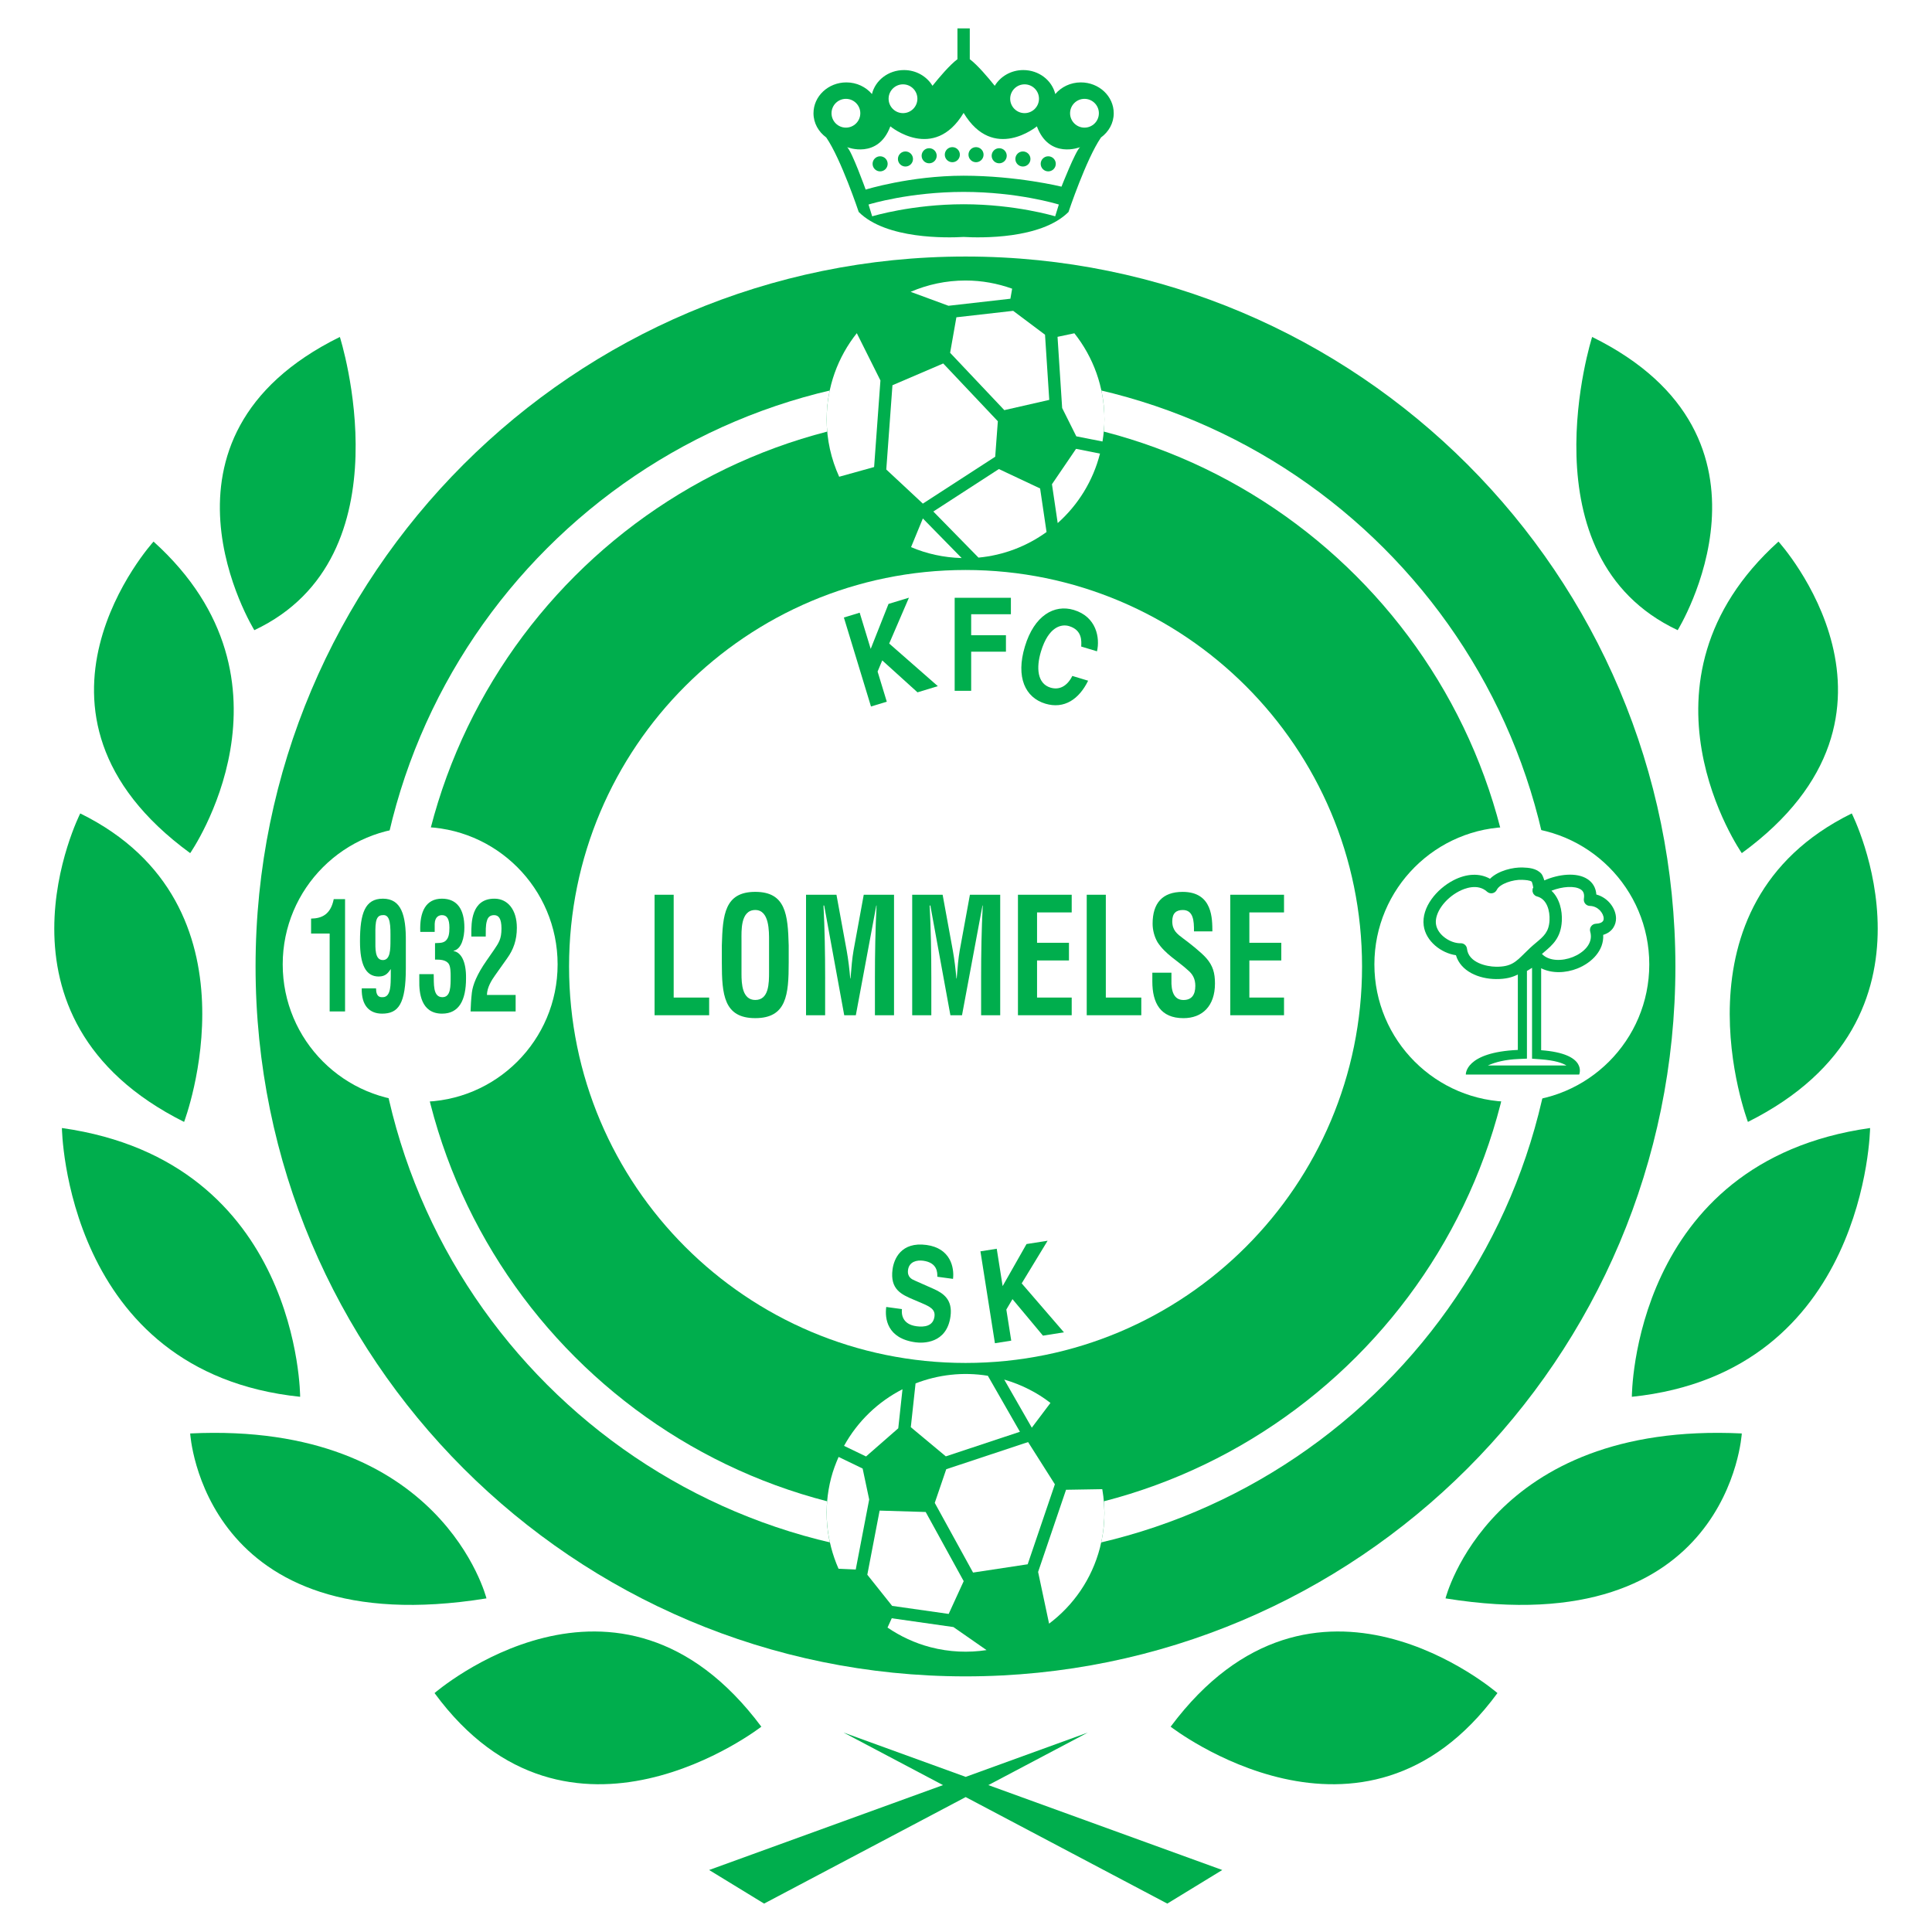 <?xml version="1.0" encoding="utf-8"?>
<!-- Generator: Adobe Illustrator 13.0.0, SVG Export Plug-In . SVG Version: 6.00 Build 14948)  -->
<!DOCTYPE svg PUBLIC "-//W3C//DTD SVG 1.0//EN" "http://www.w3.org/TR/2001/REC-SVG-20010904/DTD/svg10.dtd">
<svg version="1.0" id="Layer_1" xmlns="http://www.w3.org/2000/svg" xmlns:xlink="http://www.w3.org/1999/xlink" x="0px" y="0px"
	 width="192.756px" height="192.756px" viewBox="0 0 192.756 192.756" enable-background="new 0 0 192.756 192.756"
	 xml:space="preserve">
<g>
	<polygon fill-rule="evenodd" clip-rule="evenodd" fill="#FFFFFF" points="0,0 192.756,0 192.756,192.756 0,192.756 0,0 	"/>
	<path fill-rule="evenodd" clip-rule="evenodd" fill="#00AE4D" d="M167.155,96.427c0,39.118-31.713,70.825-70.823,70.825
		c-39.123,0-70.834-31.707-70.834-70.825c0-39.124,31.711-70.833,70.834-70.833C135.442,25.594,167.155,57.303,167.155,96.427
		L167.155,96.427z"/>
	<path fill-rule="evenodd" clip-rule="evenodd" fill="#FFFFFF" d="M155.352,96.426c0,32.597-26.428,59.021-59.019,59.021
		c-32.602,0-59.028-26.424-59.028-59.021c0-32.603,26.426-59.027,59.028-59.027C128.924,37.399,155.352,63.824,155.352,96.426
		L155.352,96.426z"/>
	<path fill-rule="evenodd" clip-rule="evenodd" fill="#00AE4D" d="M151.435,96.426c0,30.433-24.673,55.103-55.102,55.103
		c-30.437,0-55.108-24.67-55.108-55.103c0-30.437,24.672-55.108,55.108-55.108C126.762,41.318,151.435,65.989,151.435,96.426
		L151.435,96.426z"/>
	<path fill-rule="evenodd" clip-rule="evenodd" fill="#FFFFFF" d="M135.892,96.426c0,21.847-17.712,39.556-39.558,39.556
		c-21.847,0-39.558-17.709-39.558-39.556s17.711-39.558,39.558-39.558C118.18,56.869,135.892,74.579,135.892,96.426L135.892,96.426z
		"/>
	<path fill-rule="evenodd" clip-rule="evenodd" fill="#00AE4D" d="M89.987,130.609c-0.058,0.514,0.028,1.518,1.453,1.711
		c0.773,0.104,1.662,0.002,1.793-0.971c0.098-0.719-0.464-0.99-1.26-1.332l-0.807-0.344c-1.216-0.518-2.388-1.016-2.115-3.039
		c0.139-1.025,0.851-2.768,3.387-2.424c2.394,0.324,2.786,2.254,2.644,3.383l-1.566-0.211c0.012-0.416,0.013-1.406-1.413-1.6
		c-0.619-0.084-1.396,0.086-1.508,0.918c-0.098,0.717,0.382,0.938,0.697,1.07l1.829,0.811c1.024,0.451,1.935,1.096,1.711,2.75
		c-0.375,2.766-2.801,2.686-3.487,2.592c-2.851-0.385-3.078-2.385-2.924-3.527L89.987,130.609L89.987,130.609z"/>
	<polygon fill-rule="evenodd" clip-rule="evenodd" fill="#00AE4D" points="100.892,133.756 99.264,134.014 97.818,124.846 
		99.445,124.588 100.033,128.316 102.416,124.119 104.52,123.789 101.935,128.043 106.149,132.926 104.057,133.258 101.016,129.615 
		100.402,130.654 100.892,133.756 	"/>
	<polygon fill-rule="evenodd" clip-rule="evenodd" fill="#00AE4D" points="88.475,70.008 86.898,70.488 84.194,61.609 85.77,61.129 
		86.87,64.74 88.647,60.253 90.685,59.632 88.715,64.205 93.567,68.457 91.54,69.074 88.022,65.889 87.558,67.003 88.475,70.008 	
		"/>
	<polygon fill-rule="evenodd" clip-rule="evenodd" fill="#00AE4D" points="96.894,68.922 95.248,68.922 95.248,59.641 
		100.857,59.641 100.857,61.283 96.894,61.283 96.894,63.377 100.363,63.377 100.363,65.019 96.894,65.019 96.894,68.922 	"/>
	<path fill-rule="evenodd" clip-rule="evenodd" fill="#00AE4D" d="M107.872,64.506c0.033-0.57,0.094-1.646-1.21-2.039
		c-0.756-0.228-2.05,0.03-2.807,2.542c-0.481,1.596-0.378,3.194,0.956,3.597c0.873,0.263,1.658-0.136,2.176-1.168l1.576,0.476
		c-0.897,1.836-2.376,2.861-4.269,2.291c-2.008-0.605-2.966-2.636-2.04-5.705c0.937-3.106,2.938-4.231,4.882-3.645
		c2.261,0.681,2.622,2.789,2.311,4.126L107.872,64.506L107.872,64.506z"/>
	<polygon fill-rule="evenodd" clip-rule="evenodd" fill="#00AE4D" points="121.945,186.57 98.609,178.1 108.538,172.855 
		96.347,177.279 84.157,172.855 94.084,178.1 70.75,186.57 76.234,189.922 96.347,179.295 116.461,189.922 121.945,186.57 	"/>
	<path fill-rule="evenodd" clip-rule="evenodd" fill="#00AE4D" d="M167.382,62.872c0,0,11.883-19.198-8.534-29.254
		C158.848,33.617,151.839,55.558,167.382,62.872L167.382,62.872z"/>
	<path fill-rule="evenodd" clip-rule="evenodd" fill="#00AE4D" d="M25.375,62.872c0,0-11.884-19.198,8.533-29.254
		C33.907,33.617,40.917,55.558,25.375,62.872L25.375,62.872z"/>
	<path fill-rule="evenodd" clip-rule="evenodd" fill="#00AE4D" d="M177.438,54.034c0,0,15.541,17.065-3.658,31.083
		C173.779,85.117,161.896,68.052,177.438,54.034L177.438,54.034z"/>
	<path fill-rule="evenodd" clip-rule="evenodd" fill="#00AE4D" d="M15.319,54.034c0,0-15.542,17.065,3.656,31.083
		C18.975,85.117,30.859,68.052,15.319,54.034L15.319,54.034z"/>
	<path fill-rule="evenodd" clip-rule="evenodd" fill="#00AE4D" d="M184.751,81.156c0,0,10.359,20.417-10.361,30.778
		C174.39,111.934,166.162,90.297,184.751,81.156L184.751,81.156z"/>
	<path fill-rule="evenodd" clip-rule="evenodd" fill="#00AE4D" d="M8.006,81.156c0,0-10.361,20.417,10.361,30.778
		C18.367,111.934,26.594,90.297,8.006,81.156L8.006,81.156z"/>
	<path fill-rule="evenodd" clip-rule="evenodd" fill="#00AE4D" d="M186.579,112.543c0,0-0.306,24.377-23.769,26.816
		C162.811,139.359,162.811,115.895,186.579,112.543L186.579,112.543z"/>
	<path fill-rule="evenodd" clip-rule="evenodd" fill="#00AE4D" d="M6.177,112.543c0,0,0.304,24.377,23.769,26.816
		C29.946,139.359,29.946,115.895,6.177,112.543L6.177,112.543z"/>
	<path fill-rule="evenodd" clip-rule="evenodd" fill="#00AE4D" d="M173.779,143.016c0,0-1.219,21.027-29.559,16.455
		C144.221,159.471,148.659,141.797,173.779,143.016L173.779,143.016z"/>
	<path fill-rule="evenodd" clip-rule="evenodd" fill="#00AE4D" d="M18.975,143.016c0,0,1.22,21.027,29.56,16.455
		C48.535,159.471,44.098,141.797,18.975,143.016L18.975,143.016z"/>
	<path fill-rule="evenodd" clip-rule="evenodd" fill="#00AE4D" d="M149.401,168.918c0,0-18.283-15.846-32.606,3.354
		C116.795,172.271,135.993,187.201,149.401,168.918L149.401,168.918z"/>
	<path fill-rule="evenodd" clip-rule="evenodd" fill="#00AE4D" d="M43.354,168.918c0,0,18.283-15.846,32.605,3.354
		C75.96,172.271,56.762,187.201,43.354,168.918L43.354,168.918z"/>
	<path fill-rule="evenodd" clip-rule="evenodd" fill="#FFFFFF" d="M137.123,96.217c0,7.574,6.139,13.714,13.713,13.714
		s13.713-6.141,13.713-13.714c0-7.573-6.139-13.713-13.713-13.713S137.123,88.644,137.123,96.217L137.123,96.217z"/>
	<path fill-rule="evenodd" clip-rule="evenodd" fill="#FFFFFF" d="M55.633,96.217c0,7.574-6.14,13.714-13.713,13.714
		c-7.574,0-13.714-6.141-13.714-13.714c0-7.573,6.14-13.713,13.714-13.713C49.494,82.504,55.633,88.644,55.633,96.217L55.633,96.217
		z"/>
	<polygon fill-rule="evenodd" clip-rule="evenodd" fill="#00AE4D" points="65.307,101.291 65.307,89.269 67.213,89.269 
		67.213,99.527 70.752,99.527 70.752,101.291 65.307,101.291 	"/>
	<path fill-rule="evenodd" clip-rule="evenodd" fill="#00AE4D" d="M73.979,93.821c0-0.93-0.122-3.03,1.375-3.03
		c1.417,0,1.375,2.132,1.375,3.094v3.078c0,1.154-0.013,2.804-1.375,2.804c-1.307,0-1.375-1.619-1.375-2.611V93.821L73.979,93.821z
		 M72.018,96.034c0,3.205,0.204,5.546,3.335,5.546c3.132,0,3.336-2.342,3.336-5.546v-1.715c-0.082-3.062-0.286-5.338-3.336-5.338
		c-3.049,0-3.253,2.276-3.335,5.338V96.034L72.018,96.034z"/>
	<path fill-rule="evenodd" clip-rule="evenodd" fill="#00AE4D" d="M82.324,101.291h-1.906V89.269h3.036l1.021,5.579
		c0.164,0.914,0.273,1.843,0.354,2.773h0.027c0.096-1.187,0.163-1.988,0.299-2.773l1.021-5.579h3.021v12.022h-1.906v-3.783
		c0-2.388,0.041-4.776,0.164-7.165h-0.027l-2.042,10.948h-1.158l-2.001-10.948H82.16c0.123,2.388,0.164,4.776,0.164,7.165V101.291
		L82.324,101.291z"/>
	<path fill-rule="evenodd" clip-rule="evenodd" fill="#00AE4D" d="M92.916,101.291H91.01V89.269h3.036l1.021,5.579
		c0.164,0.914,0.272,1.843,0.354,2.773h0.028c0.095-1.187,0.164-1.988,0.299-2.773l1.021-5.579h3.022v12.022h-1.905v-3.783
		c0-2.388,0.041-4.776,0.163-7.165h-0.027l-2.042,10.948h-1.158l-2-10.948h-0.068c0.122,2.388,0.164,4.776,0.164,7.165V101.291
		L92.916,101.291z"/>
	<polygon fill-rule="evenodd" clip-rule="evenodd" fill="#00AE4D" points="101.561,101.291 101.561,89.269 106.924,89.269 
		106.924,91.032 103.467,91.032 103.467,94.062 106.651,94.062 106.651,95.825 103.467,95.825 103.467,99.527 106.924,99.527 
		106.924,101.291 101.561,101.291 	"/>
	<polygon fill-rule="evenodd" clip-rule="evenodd" fill="#00AE4D" points="108.423,101.291 108.423,89.269 110.328,89.269 
		110.328,99.527 113.867,99.527 113.867,101.291 108.423,101.291 	"/>
	<path fill-rule="evenodd" clip-rule="evenodd" fill="#00AE4D" d="M119.123,92.924c0.013-1.074-0.069-2.132-1.117-2.132
		c-0.64,0-1.049,0.305-1.049,1.123c0,0.914,0.491,1.266,1.09,1.715c0.626,0.465,1.784,1.363,2.314,1.972
		c0.653,0.754,0.857,1.476,0.857,2.517c0,2.275-1.279,3.463-3.145,3.463c-2.287,0-3.104-1.506-3.104-3.654v-0.883h1.906v0.705
		c-0.04,1.172,0.26,2.02,1.198,2.02c0.803,0,1.185-0.496,1.185-1.41c0-0.705-0.272-1.186-0.763-1.586
		c-0.994-0.914-2.232-1.571-3.01-2.773c-0.312-0.545-0.489-1.202-0.489-1.844c0-2.051,0.98-3.174,2.995-3.174
		c3.036,0,2.954,2.757,2.969,3.943H119.123L119.123,92.924z"/>
	<polygon fill-rule="evenodd" clip-rule="evenodd" fill="#00AE4D" points="122.744,101.291 122.744,89.269 128.107,89.269 
		128.107,91.032 124.649,91.032 124.649,94.062 127.835,94.062 127.835,95.825 124.649,95.825 124.649,99.527 128.107,99.527 
		128.107,101.291 122.744,101.291 	"/>
	<path fill-rule="evenodd" clip-rule="evenodd" fill="#00AE4D" d="M32.891,93.141h-1.854v-1.493c1.065-0.015,1.954-0.404,2.26-1.942
		h1.13v11.204h-1.537V93.141L32.891,93.141z"/>
	<path fill-rule="evenodd" clip-rule="evenodd" fill="#00AE4D" d="M38.956,93.769c0,0.926,0,2.017-0.757,2.017
		c-0.823,0-0.746-1.21-0.746-2.017c0-1.434-0.088-2.45,0.713-2.465C38.988,91.2,38.966,92.379,38.956,93.769L38.956,93.769z
		 M40.491,93.918c0.021-2.629-0.461-4.257-2.293-4.257c-1.777,0-2.282,1.449-2.282,4.257c0,2.3,0.559,3.509,1.865,3.509
		c0.713,0,0.954-0.387,1.207-0.746v0.716c-0.022,0.672,0.066,2.092-0.801,2.092c-0.625,0.045-0.659-0.508-0.67-0.881h-1.426
		c-0.043,1.777,0.822,2.523,2.029,2.523c1.625,0,2.37-0.955,2.37-4.526V93.918L40.491,93.918z"/>
	<path fill-rule="evenodd" clip-rule="evenodd" fill="#00AE4D" d="M43.401,94.098c0.319-0.03,0.67,0.015,0.966-0.165
		c0.417-0.269,0.471-0.821,0.471-1.375c0-0.851-0.23-1.254-0.735-1.254c-0.318,0-0.713,0.165-0.734,0.881v0.792h-1.438
		c-0.088-2.077,0.593-3.316,2.162-3.316c1.547,0,2.238,1.105,2.238,2.882c0,0.972-0.274,2.151-1.075,2.315v0.03
		c0.724,0.12,1.263,1.001,1.24,2.718c0,2.197-0.703,3.525-2.392,3.525c-2.128,0-2.292-2.121-2.271-3.285v-0.658h1.438
		c0.032,0.926-0.111,2.301,0.866,2.301c0.845,0,0.824-1.076,0.824-2.121c0-0.344-0.011-0.911-0.176-1.18
		c-0.285-0.463-0.955-0.448-1.383-0.448V94.098L43.401,94.098z"/>
	<path fill-rule="evenodd" clip-rule="evenodd" fill="#00AE4D" d="M46.949,100.91c0.011-0.479,0.056-1.256,0.132-1.898
		c0.099-0.775,0.504-1.793,1.448-3.151l0.747-1.076c0.493-0.732,0.756-1.09,0.756-2.151c0-1.016-0.296-1.33-0.735-1.33
		c-0.318,0-0.604,0.135-0.713,0.553c-0.154,0.493-0.11,1.061-0.122,1.583h-1.437v-0.313c0-0.986-0.032-3.496,2.337-3.465
		c1.293,0.014,2.205,1.105,2.205,2.897c0,1.24-0.34,2.181-0.976,3.062l-1.207,1.703c-0.319,0.449-0.79,1.18-0.801,1.941h2.863v1.645
		H46.949L46.949,100.91z"/>
	<path fill-rule="evenodd" clip-rule="evenodd" fill="#00AE4D" d="M110.188,41.841c0,7.652-6.204,13.855-13.856,13.855
		c-7.652,0-13.855-6.203-13.855-13.855s6.203-13.855,13.855-13.855C103.984,27.986,110.188,34.189,110.188,41.841L110.188,41.841z"
		/>
	<path fill-rule="evenodd" clip-rule="evenodd" fill="#FFFFFF" d="M105.51,33.606l0.461,7.101l1.412,2.825l2.613,0.516
		c0.115-0.72,0.192-1.453,0.192-2.206c0-3.249-1.126-6.229-2.998-8.591L105.51,33.606L105.51,33.606z"/>
	<path fill-rule="evenodd" clip-rule="evenodd" fill="#FFFFFF" d="M92.074,51.727l-1.178,2.86c1.557,0.665,3.262,1.041,5.049,1.09
		L92.074,51.727L92.074,51.727z"/>
	<path fill-rule="evenodd" clip-rule="evenodd" fill="#FFFFFF" d="M103.772,48.734l-4.115-1.937l-6.539,4.237l4.505,4.598
		c2.524-0.234,4.842-1.148,6.791-2.552L103.772,48.734L103.772,48.734z"/>
	<polygon fill-rule="evenodd" clip-rule="evenodd" fill="#FFFFFF" points="99.292,45.568 99.555,42.028 94.106,36.263 89.04,38.435 
		88.425,46.842 92.073,50.246 99.292,45.568 	"/>
	<polygon fill-rule="evenodd" clip-rule="evenodd" fill="#FFFFFF" points="101.084,31.012 95.419,31.656 94.794,35.199 
		100.201,40.919 104.685,39.897 104.262,33.395 101.084,31.012 	"/>
	<path fill-rule="evenodd" clip-rule="evenodd" fill="#FFFFFF" d="M87.21,46.596l0.631-8.638l-2.358-4.717
		c-1.877,2.364-3.005,5.348-3.005,8.601c0,2.043,0.453,3.977,1.247,5.723L87.21,46.596L87.21,46.596z"/>
	<path fill-rule="evenodd" clip-rule="evenodd" fill="#FFFFFF" d="M107.357,44.782l-2.403,3.53l0.573,3.875
		c2.036-1.811,3.528-4.208,4.22-6.933L107.357,44.782L107.357,44.782z"/>
	<path fill-rule="evenodd" clip-rule="evenodd" fill="#FFFFFF" d="M94.63,30.507l6.178-0.702l0.174-1.003
		c-1.456-0.52-3.016-0.816-4.649-0.816c-1.946,0-3.798,0.405-5.479,1.13L94.63,30.507L94.63,30.507z"/>
	<path fill-rule="evenodd" clip-rule="evenodd" fill="#00AE4D" d="M82.924,147.443c1.929-7.406,9.495-11.846,16.9-9.918
		c7.404,1.93,11.845,9.496,9.917,16.902c-1.928,7.404-9.494,11.844-16.9,9.916C85.436,162.416,80.995,154.85,82.924,147.443
		L82.924,147.443z"/>
	<path fill-rule="evenodd" clip-rule="evenodd" fill="#FFFFFF" d="M85.377,156.592l1.342-6.988l-0.654-3.088l-2.398-1.158
		c-0.294,0.668-0.553,1.359-0.743,2.086c-0.819,3.145-0.479,6.312,0.737,9.07L85.377,156.592L85.377,156.592z"/>
	<path fill-rule="evenodd" clip-rule="evenodd" fill="#FFFFFF" d="M102.943,142.439l1.861-2.469
		c-1.338-1.037-2.894-1.828-4.611-2.328L102.943,142.439L102.943,142.439z"/>
	<path fill-rule="evenodd" clip-rule="evenodd" fill="#FFFFFF" d="M90.871,142.391l3.494,2.91l7.393-2.453l-3.2-5.586
		c-2.5-0.408-4.975-0.105-7.212,0.76L90.871,142.391L90.871,142.391z"/>
	<polygon fill-rule="evenodd" clip-rule="evenodd" fill="#FFFFFF" points="94.407,146.584 93.261,149.943 97.083,156.895 
		102.532,156.068 105.245,148.09 102.573,143.875 94.407,146.584 	"/>
	<polygon fill-rule="evenodd" clip-rule="evenodd" fill="#FFFFFF" points="89.008,160.219 94.65,161.021 96.148,157.752 
		92.356,150.852 87.76,150.713 86.532,157.111 89.008,160.219 	"/>
	<path fill-rule="evenodd" clip-rule="evenodd" fill="#FFFFFF" d="M106.359,148.635l-2.787,8.197l1.095,5.16
		c2.411-1.814,4.254-4.418,5.074-7.564c0.516-1.979,0.562-3.963,0.233-5.854L106.359,148.635L106.359,148.635z"/>
	<path fill-rule="evenodd" clip-rule="evenodd" fill="#FFFFFF" d="M86.404,145.312l3.216-2.811l0.422-3.896
		c-2.427,1.24-4.476,3.188-5.832,5.648L86.404,145.312L86.404,145.312z"/>
	<path fill-rule="evenodd" clip-rule="evenodd" fill="#FFFFFF" d="M95.124,162.332l-6.154-0.877l-0.422,0.928
		c1.279,0.869,2.714,1.549,4.293,1.961c1.883,0.49,3.778,0.562,5.587,0.287L95.124,162.332L95.124,162.332z"/>
	<path fill-rule="evenodd" clip-rule="evenodd" fill="#00AE4D" d="M159.268,89.246c-0.046-0.654-0.348-1.191-0.891-1.542
		c-1.089-0.703-2.88-0.489-4.301,0.134c-0.09-0.307-0.207-0.568-0.291-0.662c-0.499-0.567-1.307-0.603-1.841-0.625
		c-0.964-0.042-2.46,0.303-3.288,1.124c-1.015-0.576-2.332-0.534-3.656,0.156c-1.648,0.858-3.193,2.683-2.957,4.51
		c0.204,1.581,1.765,2.758,3.215,2.96c0.48,1.61,2.274,2.363,3.99,2.381c0.958,0.01,1.636-0.17,2.187-0.458v7.528
		c-5.312,0.236-5.19,2.457-5.19,2.457h11.31c0,0,0.907-2.084-3.794-2.428v-8.178c1.067,0.538,2.455,0.489,3.626,0.02
		c1.415-0.567,2.652-1.789,2.565-3.351c0.936-0.28,1.288-1.019,1.279-1.66C161.219,90.638,160.435,89.559,159.268,89.246
		L159.268,89.246z"/>
	<path fill-rule="evenodd" clip-rule="evenodd" fill="#FFFFFF" d="M153.258,94.051c-0.187,0.158-0.381,0.32-0.58,0.504
		c-0.216,0.202-0.407,0.39-0.592,0.573c-0.869,0.863-1.348,1.338-2.826,1.323c-0.936-0.01-2.746-0.397-2.897-1.794
		c-0.035-0.319-0.308-0.558-0.629-0.549c-1.003,0.028-2.327-0.824-2.469-1.924c-0.141-1.083,0.872-2.514,2.304-3.261
		c0.525-0.274,1.852-0.818,2.798,0.043c0.145,0.131,0.342,0.187,0.533,0.149c0.19-0.037,0.353-0.162,0.438-0.338
		c0.287-0.601,1.615-1.037,2.523-0.997c0.317,0.014,0.786,0.039,0.967,0.191c0.054,0.141,0.122,0.406,0.147,0.581
		c-0.008,0.016-0.016,0.031-0.022,0.048c-0.008,0.015-0.024,0.022-0.029,0.037c-0.005,0.014-0.007,0.029-0.012,0.045
		c0,0.002-0.003,0.003-0.003,0.006s0,0.005,0,0.007c-0.002,0.011-0.006,0.021-0.008,0.032c0.002-0.011,0.006-0.021,0.008-0.031
		c-0.008,0.035-0.003,0.068-0.006,0.103c-0.002,0.04-0.011,0.078-0.006,0.117c0.006,0.05,0.025,0.095,0.043,0.14
		c0.01,0.027,0.01,0.056,0.024,0.081c0.003,0.003,0.005,0.005,0.007,0.008c0.033,0.058,0.077,0.104,0.127,0.149
		c0.012,0.011,0.018,0.026,0.031,0.036c0.063,0.049,0.139,0.088,0.222,0.109c0.998,0.257,1.294,1.447,1.245,2.387
		C154.534,92.978,154.026,93.405,153.258,94.051L153.258,94.051z"/>
	<path fill-rule="evenodd" clip-rule="evenodd" fill="#00AE4D" d="M152.921,88.646c-0.003,0.007,0,0.015-0.003,0.021
		c-0.001,0.005-0.005,0.008-0.006,0.013C152.915,88.669,152.917,88.658,152.921,88.646L152.921,88.646z"/>
	<path fill-rule="evenodd" clip-rule="evenodd" fill="#FFFFFF" d="M159.22,92.161c-0.189,0.008-0.362,0.103-0.473,0.256
		c-0.109,0.152-0.144,0.348-0.092,0.529c0.352,1.219-0.712,2.127-1.728,2.535c-1.074,0.43-2.384,0.426-3.088-0.304
		c0.071-0.06,0.141-0.125,0.211-0.183c0.828-0.698,1.686-1.418,1.773-3.104c0.054-1.027-0.217-2.259-1.035-3.023
		c1.099-0.429,2.321-0.514,2.92-0.127c0.182,0.117,0.411,0.34,0.316,0.93c-0.027,0.176,0.021,0.355,0.136,0.493
		c0.114,0.137,0.282,0.217,0.461,0.221c0.832,0.017,1.371,0.749,1.378,1.246C160.001,91.75,160.006,92.125,159.22,92.161
		L159.22,92.161z"/>
	<path fill-rule="evenodd" clip-rule="evenodd" fill="#FFFFFF" d="M152.343,96.873c0,0.115,0,8.747,0,8.747l-0.867,0.039
		c-1.283,0.057-2.257,0.297-3.029,0.643c0.938,0,7.28,0,7.835,0c-0.377-0.23-1.113-0.508-2.586-0.615l-0.843-0.061
		c0,0,0-8.707,0-9.067C152.676,96.667,152.408,96.833,152.343,96.873L152.343,96.873z"/>
	<path fill-rule="evenodd" clip-rule="evenodd" fill="#00AE4D" d="M107.836,8.221c-1.036,0-1.949,0.458-2.551,1.161
		c-0.332-1.369-1.633-2.392-3.193-2.392c-1.225,0-2.282,0.637-2.846,1.57c-0.652-0.814-1.722-2.08-2.491-2.653V2.834h-1.231v3.072
		c-0.771,0.573-1.838,1.838-2.49,2.653c-0.564-0.933-1.62-1.569-2.845-1.569c-1.562,0-2.861,1.023-3.194,2.392
		c-0.603-0.703-1.515-1.161-2.551-1.161c-1.813,0-3.282,1.377-3.282,3.078c0,0.986,0.502,1.854,1.272,2.417
		c1.477,2.145,3.241,7.433,3.241,7.433c2.74,2.739,8.83,2.586,10.464,2.491c1.635,0.095,7.726,0.248,10.466-2.491
		c0,0,1.765-5.288,3.241-7.433c0.77-0.563,1.271-1.431,1.271-2.417C111.118,9.598,109.649,8.221,107.836,8.221L107.836,8.221z"/>
	<path fill-rule="evenodd" clip-rule="evenodd" fill="#FFFFFF" d="M87.017,21.582c0.039-0.012,3.947-1.2,9.129-1.204
		c5.182,0.004,9.089,1.192,9.129,1.204l0.364-1.176c-0.166-0.051-4.114-1.255-9.493-1.26c-5.379,0.004-9.327,1.208-9.493,1.26
		L87.017,21.582L87.017,21.582z"/>
	<path fill-rule="evenodd" clip-rule="evenodd" fill="#FFFFFF" d="M96.139,17.53c-5.346,0.004-9.771,1.385-9.771,1.385
		s-1.385-3.847-1.847-4.231c0,0,3.078,1.231,4.309-2.078c0,0,4.335,3.597,7.31-1.341c2.974,4.938,7.31,1.341,7.31,1.341
		c1.231,3.309,4.309,2.078,4.309,2.078c-0.461,0.384-1.854,3.938-1.854,3.938S101.487,17.535,96.139,17.53L96.139,17.53z"/>
	<path fill-rule="evenodd" clip-rule="evenodd" fill="#FFFFFF" d="M106.762,11.298c0,0.793,0.643,1.436,1.436,1.436
		s1.437-0.643,1.437-1.436s-0.644-1.436-1.437-1.436S106.762,10.505,106.762,11.298L106.762,11.298z"/>
	<path fill-rule="evenodd" clip-rule="evenodd" fill="#FFFFFF" d="M85.833,11.298c0,0.793-0.644,1.436-1.437,1.436
		c-0.792,0-1.435-0.643-1.435-1.436s0.643-1.436,1.435-1.436C85.189,9.862,85.833,10.505,85.833,11.298L85.833,11.298z"/>
	<path fill-rule="evenodd" clip-rule="evenodd" fill="#FFFFFF" d="M100.786,9.851c0,0.792,0.645,1.436,1.437,1.436
		s1.437-0.644,1.437-1.436c0-0.793-0.645-1.436-1.437-1.436S100.786,9.058,100.786,9.851L100.786,9.851z"/>
	<path fill-rule="evenodd" clip-rule="evenodd" fill="#FFFFFF" d="M91.529,9.851c0,0.792-0.643,1.436-1.436,1.436
		c-0.793,0-1.437-0.644-1.437-1.436c0-0.793,0.644-1.436,1.437-1.436C90.886,8.415,91.529,9.058,91.529,9.851L91.529,9.851z"/>
	<path fill-rule="evenodd" clip-rule="evenodd" fill="#00AE4D" d="M96.626,15.432c0,0.416,0.336,0.753,0.752,0.753
		c0.415,0,0.753-0.337,0.753-0.753c0-0.415-0.338-0.752-0.753-0.752C96.963,14.679,96.626,15.017,96.626,15.432L96.626,15.432z"/>
	<path fill-rule="evenodd" clip-rule="evenodd" fill="#00AE4D" d="M95.767,15.432c0,0.416-0.337,0.753-0.752,0.753
		c-0.416,0-0.753-0.337-0.753-0.753c0-0.415,0.337-0.752,0.753-0.752C95.429,14.679,95.767,15.017,95.767,15.432L95.767,15.432z"/>
	<path fill-rule="evenodd" clip-rule="evenodd" fill="#00AE4D" d="M98.938,15.54c0,0.415,0.338,0.752,0.752,0.752
		c0.415,0,0.753-0.337,0.753-0.752c0-0.416-0.338-0.753-0.753-0.753C99.276,14.787,98.938,15.124,98.938,15.54L98.938,15.54z"/>
	<path fill-rule="evenodd" clip-rule="evenodd" fill="#00AE4D" d="M93.455,15.54c0,0.415-0.337,0.752-0.752,0.752
		c-0.416,0-0.753-0.337-0.753-0.752c0-0.416,0.337-0.753,0.753-0.753C93.117,14.787,93.455,15.124,93.455,15.54L93.455,15.54z"/>
	<path fill-rule="evenodd" clip-rule="evenodd" fill="#00AE4D" d="M101.303,15.862c0,0.415,0.337,0.752,0.753,0.752
		s0.753-0.337,0.753-0.752c0-0.416-0.337-0.752-0.753-0.752S101.303,15.447,101.303,15.862L101.303,15.862z"/>
	<path fill-rule="evenodd" clip-rule="evenodd" fill="#00AE4D" d="M91.09,15.862c0,0.415-0.338,0.752-0.752,0.752
		c-0.416,0-0.752-0.337-0.752-0.752c0-0.416,0.336-0.752,0.752-0.752C90.752,15.11,91.09,15.447,91.09,15.862L91.09,15.862z"/>
	<path fill-rule="evenodd" clip-rule="evenodd" fill="#00AE4D" d="M103.83,16.345c0,0.416,0.337,0.753,0.753,0.753
		c0.415,0,0.753-0.337,0.753-0.753c0-0.415-0.338-0.752-0.753-0.752C104.167,15.593,103.83,15.93,103.83,16.345L103.83,16.345z"/>
	<path fill-rule="evenodd" clip-rule="evenodd" fill="#00AE4D" d="M88.562,16.345c0,0.416-0.336,0.753-0.752,0.753
		c-0.415,0-0.752-0.337-0.752-0.753c0-0.415,0.338-0.752,0.752-0.752C88.226,15.593,88.562,15.93,88.562,16.345L88.562,16.345z"/>
</g>
</svg>
